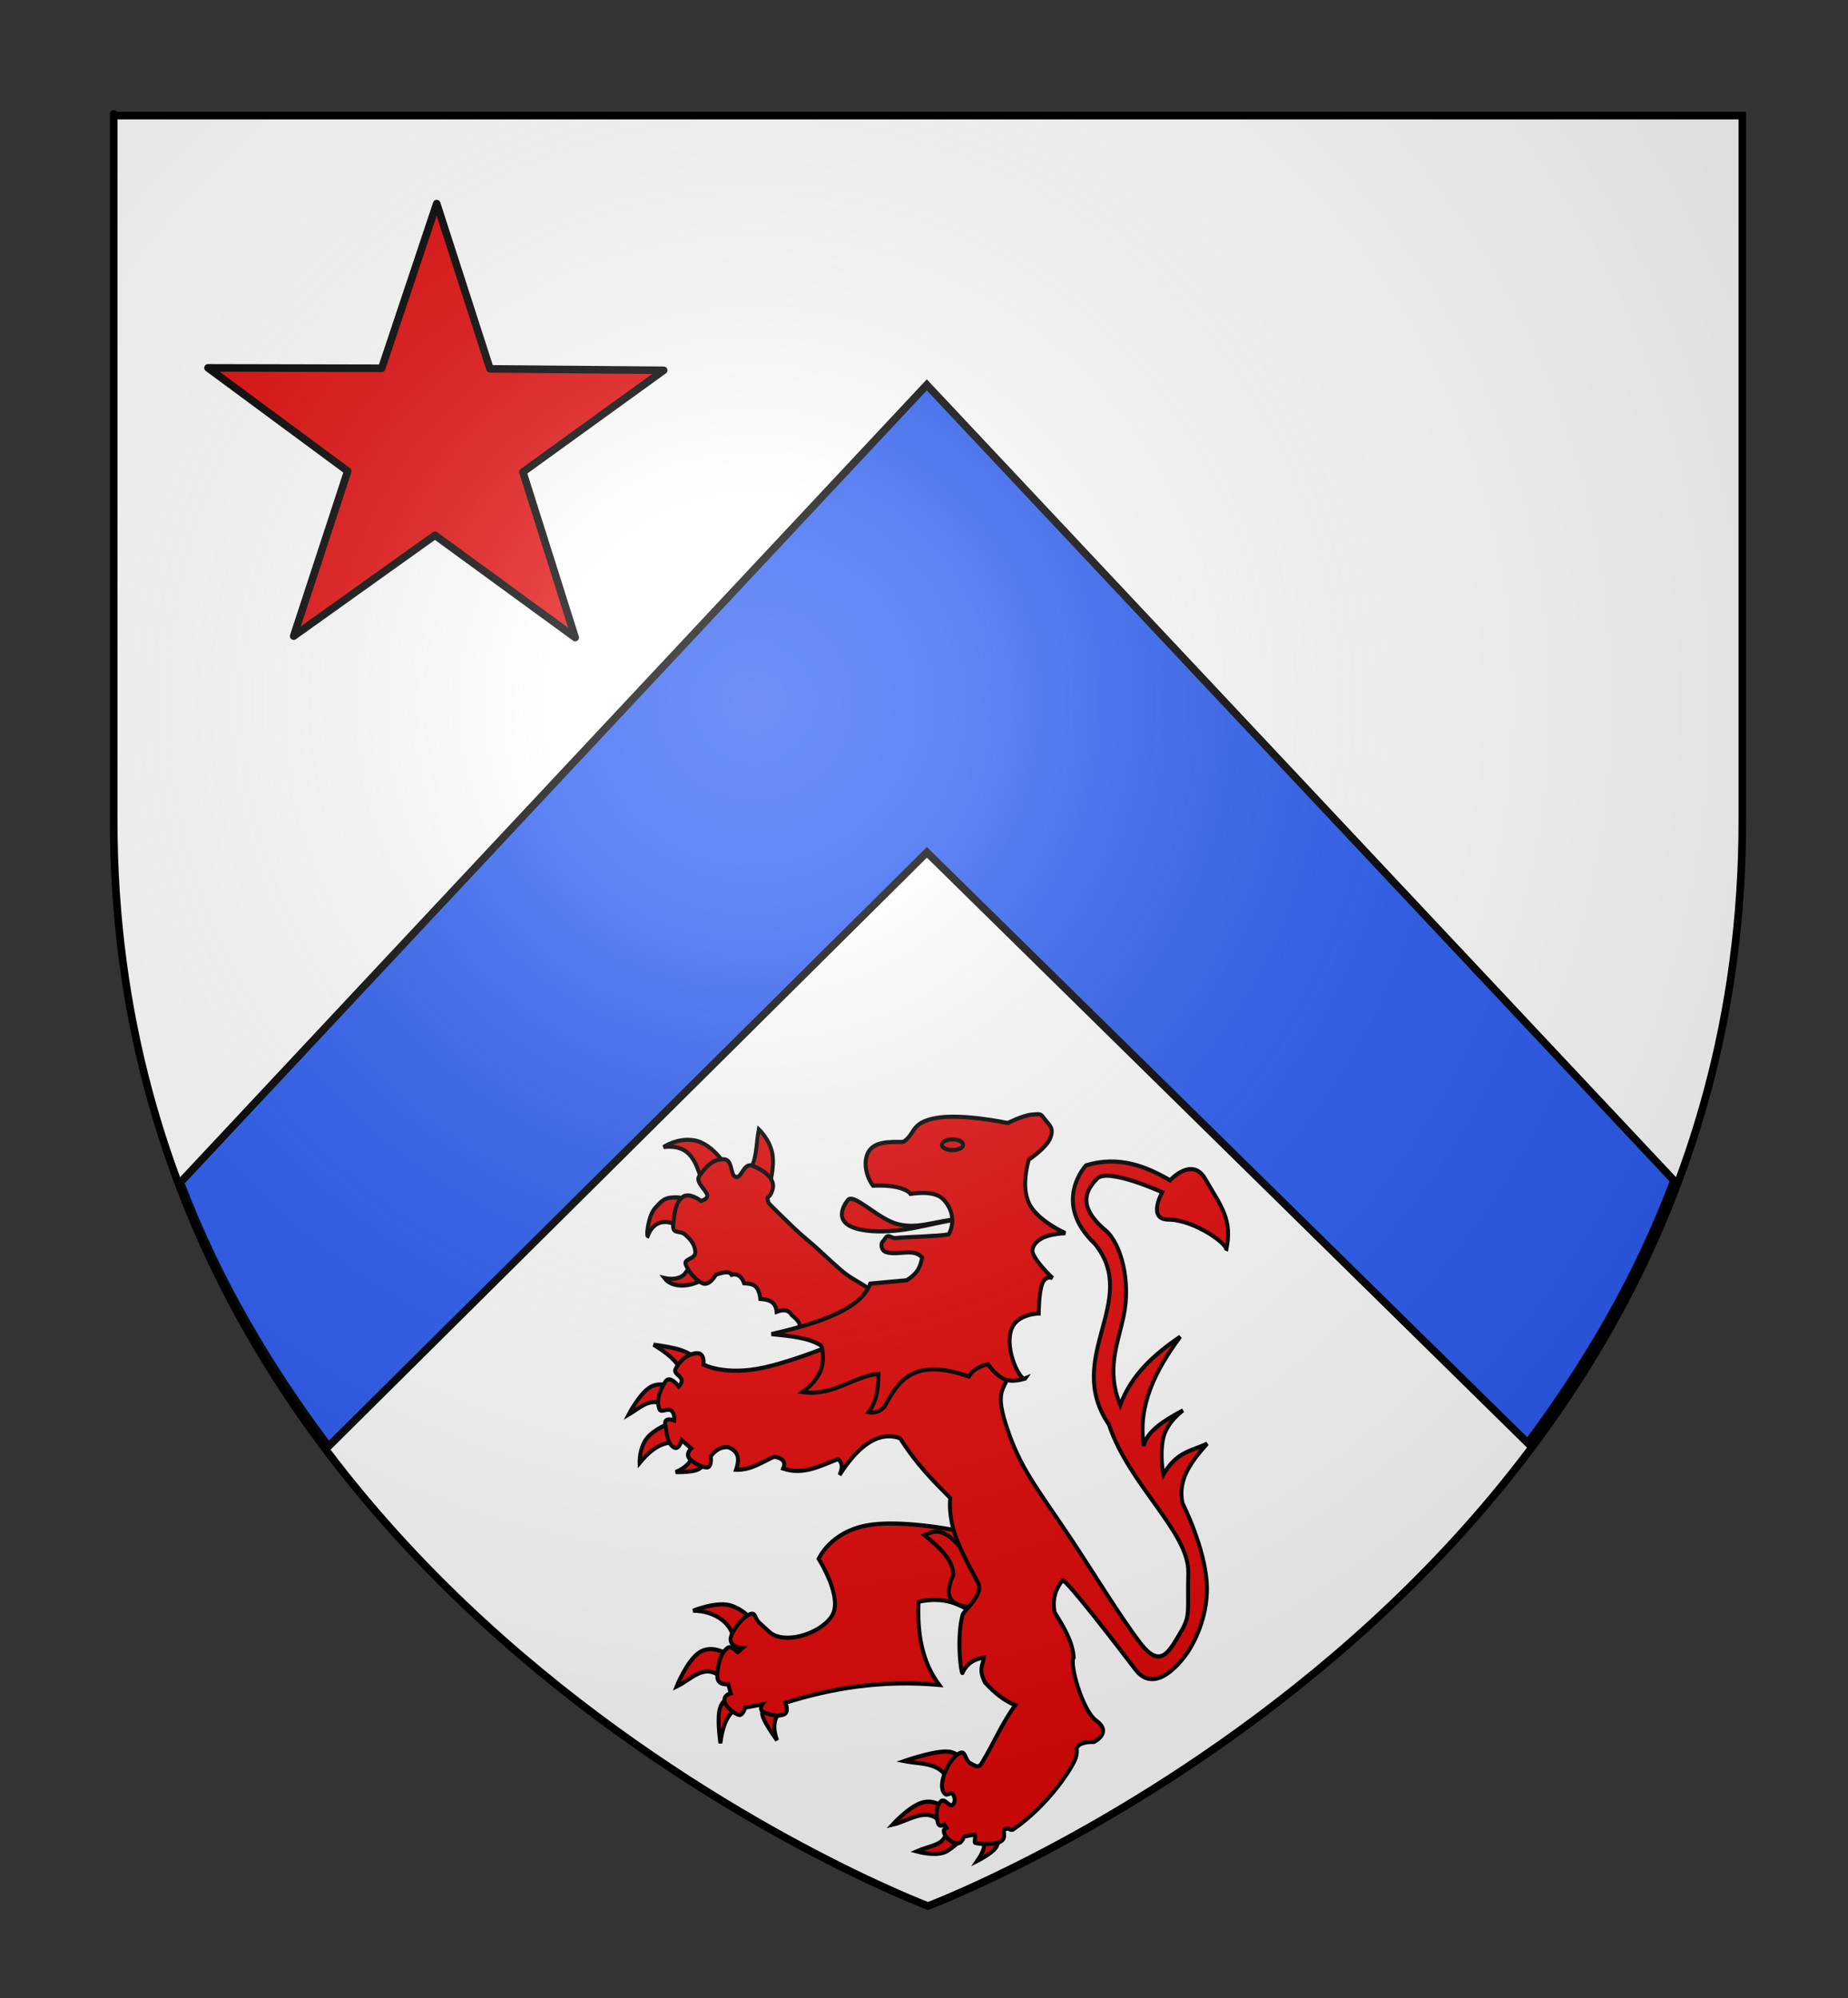 <?xml version="1.0" encoding="utf-8"?>
<!-- Generator: Adobe Illustrator 16.0.3, SVG Export Plug-In . SVG Version: 6.00 Build 0)  -->
<!DOCTYPE svg PUBLIC "-//W3C//DTD SVG 1.0//EN" "http://www.w3.org/TR/2001/REC-SVG-20010904/DTD/svg10.dtd">
<svg version="1.0"
	 id="svg2" inkscape:output_extension="org.inkscape.output.svg.inkscape" inkscape:export-ydpi="144" inkscape:export-xdpi="144" inkscape:export-filename="/Users/olivier/Desktop/Blason Rouge/Blason_Vide_3D.png" sodipodi:docname="Blason_Vide_3D[1].svg" inkscape:version="0.48.1 r9760" sodipodi:version="0.32" xmlns:dc="http://purl.org/dc/elements/1.1/" xmlns:cc="http://creativecommons.org/ns#" xmlns:rdf="http://www.w3.org/1999/02/22-rdf-syntax-ns#" xmlns:svg="http://www.w3.org/2000/svg" xmlns:sodipodi="http://sodipodi.sourceforge.net/DTD/sodipodi-0.dtd" xmlns:inkscape="http://www.inkscape.org/namespaces/inkscape"
	 xmlns="http://www.w3.org/2000/svg" xmlns:xlink="http://www.w3.org/1999/xlink" x="0px" y="0px" width="24.378px"
	 height="26.362px" viewBox="0 0 24.378 26.362" enable-background="new 0 0 24.378 26.362" xml:space="preserve">
<rect x="0" y="0" width="24.378" height="26.362" fill="#333333" stroke="none"/>
<sodipodi:namedview  height="660px" inkscape:window-maximized="0" inkscape:current-layer="layer3" inkscape:window-y="8" inkscape:window-x="523" inkscape:window-height="608" inkscape:pageopacity="1" inkscape:window-width="771" inkscape:pageshadow="2" inkscape:cy="329.66161" inkscape:cx="299.99999" gridtolerance="10.0" guidetolerance="10.0" objecttolerance="10.0" borderopacity="1.0" bordercolor="#666666" showgrid="false" pagecolor="#f2efe7" inkscape:zoom="0.59151514" id="base">
	</sodipodi:namedview>
<desc  id="desc4">Flag of Canton of Valais (Wallis)</desc>
<defs>
	
	
		<inkscape:perspective  inkscape:persp3d-origin="300 : 220 : 1" inkscape:vp_z="600 : 330 : 1" inkscape:vp_y="0 : 1000 : 0" inkscape:vp_x="0 : 330 : 1" sodipodi:type="inkscape:persp3d" id="perspective22">
		</inkscape:perspective>
	
		<inkscape:perspective  inkscape:persp3d-origin="300 : 220 : 1" inkscape:vp_z="600 : 330 : 1" inkscape:vp_y="0 : 1000 : 0" inkscape:vp_x="0 : 330 : 1" sodipodi:type="inkscape:persp3d" id="perspective32">
		</inkscape:perspective>
	
		<inkscape:perspective  inkscape:persp3d-origin="372.04724 : 350.78739 : 1" inkscape:vp_z="744.09448 : 526.18109 : 1" inkscape:vp_y="0 : 1000 : 0" inkscape:vp_x="0 : 526.18109 : 1" sodipodi:type="inkscape:persp3d" id="perspective13892">
		</inkscape:perspective>
	
		<inkscape:perspective  inkscape:persp3d-origin="300 : 220 : 1" inkscape:vp_z="600 : 330 : 1" inkscape:vp_y="0 : 1000 : 0" inkscape:vp_x="0 : 330 : 1" sodipodi:type="inkscape:persp3d" id="perspective97">
		</inkscape:perspective>
	
		<inkscape:perspective  inkscape:persp3d-origin="219 : 160 : 1" inkscape:vp_z="438 : 240 : 1" inkscape:vp_y="0 : 1000 : 0" inkscape:vp_x="0 : 240 : 1" sodipodi:type="inkscape:persp3d" id="perspective153">
		</inkscape:perspective>
	
		<inkscape:perspective  inkscape:persp3d-origin="372.04724 : 350.78739 : 1" inkscape:vp_z="744.09448 : 526.18109 : 1" inkscape:vp_y="0 : 1000 : 0" inkscape:vp_x="0 : 526.18109 : 1" sodipodi:type="inkscape:persp3d" id="perspective9901">
		</inkscape:perspective>
	
		<inkscape:perspective  inkscape:persp3d-origin="372.04724 : 350.78739 : 1" inkscape:vp_z="744.09448 : 526.18109 : 1" inkscape:vp_y="0 : 1000 : 0" inkscape:vp_x="0 : 526.18109 : 1" sodipodi:type="inkscape:persp3d" id="perspective14393">
		</inkscape:perspective>
	
		<inkscape:perspective  inkscape:persp3d-origin="372.04724 : 350.78739 : 1" inkscape:vp_z="744.09448 : 526.18109 : 1" inkscape:vp_y="0 : 1000 : 0" inkscape:vp_x="0 : 526.18109 : 1" sodipodi:type="inkscape:persp3d" id="perspective42068">
		</inkscape:perspective>
	
		<inkscape:perspective  inkscape:persp3d-origin="372.04724 : 350.78739 : 1" inkscape:vp_z="744.09448 : 526.18109 : 1" inkscape:vp_y="0 : 1000 : 0" inkscape:vp_x="0 : 526.18109 : 1" sodipodi:type="inkscape:persp3d" id="perspective41980">
		</inkscape:perspective>
	
		<inkscape:perspective  inkscape:persp3d-origin="372.04724 : 350.78739 : 1" inkscape:vp_z="744.09448 : 526.18109 : 1" inkscape:vp_y="0 : 1000 : 0" inkscape:vp_x="0 : 526.18109 : 1" sodipodi:type="inkscape:persp3d" id="perspective17821">
		</inkscape:perspective>
	
		<inkscape:perspective  inkscape:persp3d-origin="372.04724 : 350.78739 : 1" inkscape:vp_z="744.09448 : 526.18109 : 1" inkscape:vp_y="0 : 1000 : 0" inkscape:vp_x="0 : 526.18109 : 1" sodipodi:type="inkscape:persp3d" id="perspective8417">
		</inkscape:perspective>
	
		<inkscape:perspective  inkscape:persp3d-origin="372.04724 : 350.78739 : 1" inkscape:vp_z="744.09448 : 526.18109 : 1" inkscape:vp_y="0 : 1000 : 0" inkscape:vp_x="0 : 526.18109 : 1" sodipodi:type="inkscape:persp3d" id="perspective8367">
		</inkscape:perspective>
	
		<inkscape:perspective  inkscape:persp3d-origin="372.04724 : 350.78739 : 1" inkscape:vp_z="744.09448 : 526.18109 : 1" inkscape:vp_y="0 : 1000 : 0" inkscape:vp_x="0 : 526.18109 : 1" sodipodi:type="inkscape:persp3d" id="perspective7204">
		</inkscape:perspective>
	
		<inkscape:perspective  inkscape:persp3d-origin="372.04724 : 350.78739 : 1" inkscape:vp_z="744.09448 : 526.18109 : 1" inkscape:vp_y="0 : 1000 : 0" inkscape:vp_x="0 : 526.18109 : 1" sodipodi:type="inkscape:persp3d" id="perspective33480">
		</inkscape:perspective>
	
		<inkscape:perspective  inkscape:persp3d-origin="372.04724 : 350.78739 : 1" inkscape:vp_z="744.09448 : 526.18109 : 1" inkscape:vp_y="0 : 1000 : 0" inkscape:vp_x="0 : 526.18109 : 1" sodipodi:type="inkscape:persp3d" id="perspective10262">
		</inkscape:perspective>
	
		<inkscape:perspective  inkscape:persp3d-origin="372.04724 : 350.78739 : 1" inkscape:vp_z="744.09448 : 526.18109 : 1" inkscape:vp_y="0 : 1000 : 0" inkscape:vp_x="0 : 526.18109 : 1" sodipodi:type="inkscape:persp3d" id="perspective33797">
		</inkscape:perspective>
	
		<inkscape:perspective  inkscape:persp3d-origin="372.04724 : 350.78739 : 1" inkscape:vp_z="744.09448 : 526.18109 : 1" inkscape:vp_y="0 : 1000 : 0" inkscape:vp_x="0 : 526.18109 : 1" sodipodi:type="inkscape:persp3d" id="perspective33471">
		</inkscape:perspective>
	
		<inkscape:perspective  inkscape:persp3d-origin="372.04724 : 350.78739 : 1" inkscape:vp_z="744.09448 : 526.18109 : 1" inkscape:vp_y="0 : 1000 : 0" inkscape:vp_x="0 : 526.18109 : 1" sodipodi:type="inkscape:persp3d" id="perspective33461">
		</inkscape:perspective>
	
		<inkscape:perspective  inkscape:persp3d-origin="372.04724 : 350.78739 : 1" inkscape:vp_z="744.09448 : 526.18109 : 1" inkscape:vp_y="0 : 1000 : 0" inkscape:vp_x="0 : 526.18109 : 1" sodipodi:type="inkscape:persp3d" id="perspective10275">
		</inkscape:perspective>
	
		<inkscape:perspective  inkscape:persp3d-origin="372.04724 : 350.78739 : 1" inkscape:vp_z="744.09448 : 526.18109 : 1" inkscape:vp_y="0 : 1000 : 0" inkscape:vp_x="0 : 526.18109 : 1" sodipodi:type="inkscape:persp3d" id="perspective10157">
		</inkscape:perspective>
	
		<inkscape:perspective  inkscape:persp3d-origin="372.04724 : 350.78739 : 1" inkscape:vp_z="744.09448 : 526.18109 : 1" inkscape:vp_y="0 : 1000 : 0" inkscape:vp_x="0 : 526.18109 : 1" sodipodi:type="inkscape:persp3d" id="perspective5217">
		</inkscape:perspective>
	
		<inkscape:perspective  inkscape:persp3d-origin="372.04724 : 350.78739 : 1" inkscape:vp_z="744.09448 : 526.18109 : 1" inkscape:vp_y="0 : 1000 : 0" inkscape:vp_x="0 : 526.18109 : 1" sodipodi:type="inkscape:persp3d" id="perspective11874">
		</inkscape:perspective>
	
		<inkscape:perspective  inkscape:persp3d-origin="372.04724 : 350.78739 : 1" inkscape:vp_z="744.09448 : 526.18109 : 1" inkscape:vp_y="0 : 1000 : 0" inkscape:vp_x="0 : 526.18109 : 1" sodipodi:type="inkscape:persp3d" id="perspective8299">
		</inkscape:perspective>
	
		<inkscape:perspective  inkscape:persp3d-origin="372.04724 : 350.78739 : 1" inkscape:vp_z="744.09448 : 526.18109 : 1" inkscape:vp_y="0 : 1000 : 0" inkscape:vp_x="0 : 526.18109 : 1" sodipodi:type="inkscape:persp3d" id="perspective12112">
		</inkscape:perspective>
	
		<inkscape:perspective  inkscape:persp3d-origin="372.04724 : 350.78739 : 1" inkscape:vp_z="744.09448 : 526.18109 : 1" inkscape:vp_y="0 : 1000 : 0" inkscape:vp_x="0 : 526.18109 : 1" sodipodi:type="inkscape:persp3d" id="perspective9256">
		</inkscape:perspective>
	
		<inkscape:perspective  inkscape:persp3d-origin="372.04724 : 350.78739 : 1" inkscape:vp_z="744.09448 : 526.18109 : 1" inkscape:vp_y="0 : 1000 : 0" inkscape:vp_x="0 : 526.18109 : 1" sodipodi:type="inkscape:persp3d" id="perspective7683">
		</inkscape:perspective>
	
		<inkscape:perspective  inkscape:persp3d-origin="372.04724 : 350.78739 : 1" inkscape:vp_z="744.09448 : 526.18109 : 1" inkscape:vp_y="0 : 1000 : 0" inkscape:vp_x="0 : 526.18109 : 1" sodipodi:type="inkscape:persp3d" id="perspective6173">
		</inkscape:perspective>
	
		<inkscape:perspective  inkscape:persp3d-origin="372.04724 : 350.78739 : 1" inkscape:vp_z="744.09448 : 526.18109 : 1" inkscape:vp_y="0 : 1000 : 0" inkscape:vp_x="0 : 526.18109 : 1" sodipodi:type="inkscape:persp3d" id="perspective6678">
		</inkscape:perspective>
	
		<inkscape:perspective  inkscape:persp3d-origin="372.04724 : 350.78739 : 1" inkscape:vp_z="744.09448 : 526.18109 : 1" inkscape:vp_y="6.123234e-14 : 1000 : 0" inkscape:vp_x="0 : 526.18109 : 1" sodipodi:type="inkscape:persp3d" id="perspective7908">
		</inkscape:perspective>
	
		<inkscape:perspective  inkscape:persp3d-origin="300 : 220 : 1" inkscape:vp_z="600 : 330 : 1" inkscape:vp_y="0 : 1000 : 0" inkscape:vp_x="0 : 330 : 1" sodipodi:type="inkscape:persp3d" id="perspective62">
		</inkscape:perspective>
	
		<inkscape:perspective  inkscape:persp3d-origin="372.04724 : 350.78739 : 1" inkscape:vp_z="744.09448 : 526.18109 : 1" inkscape:vp_y="0 : 1000 : 0" inkscape:vp_x="0 : 526.18109 : 1" sodipodi:type="inkscape:persp3d" id="perspective10">
		</inkscape:perspective>
	
		<inkscape:perspective  inkscape:persp3d-origin="300 : 220 : 1" inkscape:vp_z="600 : 330 : 1" inkscape:vp_y="0 : 1000 : 0" inkscape:vp_x="0 : 330 : 1" sodipodi:type="inkscape:persp3d" id="perspective59">
		</inkscape:perspective>
	
		<inkscape:perspective  inkscape:persp3d-origin="372.04724 : 350.78739 : 1" inkscape:vp_z="744.09448 : 526.18109 : 1" inkscape:vp_y="0 : 1000 : 0" inkscape:vp_x="0 : 526.18109 : 1" sodipodi:type="inkscape:persp3d" id="perspective11146">
		</inkscape:perspective>
	
		<inkscape:perspective  inkscape:persp3d-origin="300 : 220 : 1" inkscape:vp_z="600 : 330 : 1" inkscape:vp_y="0 : 1000 : 0" inkscape:vp_x="0 : 330 : 1" sodipodi:type="inkscape:persp3d" id="perspective62-6">
		</inkscape:perspective>
	
		<inkscape:perspective  inkscape:persp3d-origin="300 : 220 : 1" inkscape:vp_z="600 : 330 : 1" inkscape:vp_y="0 : 1000 : 0" inkscape:vp_x="0 : 330 : 1" sodipodi:type="inkscape:persp3d" id="perspective8673">
		</inkscape:perspective>
	
		<inkscape:perspective  inkscape:persp3d-origin="300 : 220 : 1" inkscape:vp_z="600 : 330 : 1" inkscape:vp_y="0 : 1000 : 0" inkscape:vp_x="0 : 330 : 1" sodipodi:type="inkscape:persp3d" id="perspective8381">
		</inkscape:perspective>
	
		<inkscape:perspective  inkscape:persp3d-origin="300 : 220 : 1" inkscape:vp_z="600 : 330 : 1" inkscape:vp_y="0 : 1000 : 0" inkscape:vp_x="0 : 330 : 1" sodipodi:type="inkscape:persp3d" id="perspective8381-9">
		</inkscape:perspective>
	
		<inkscape:perspective  inkscape:persp3d-origin="300 : 220 : 1" inkscape:vp_z="600 : 330 : 1" inkscape:vp_y="0 : 1000 : 0" inkscape:vp_x="0 : 330 : 1" sodipodi:type="inkscape:persp3d" id="perspective8673-4">
		</inkscape:perspective>
	
		<inkscape:perspective  inkscape:persp3d-origin="300 : 220 : 1" inkscape:vp_z="600 : 330 : 1" inkscape:vp_y="0 : 1000 : 0" inkscape:vp_x="0 : 330 : 1" sodipodi:type="inkscape:persp3d" id="perspective62-0">
		</inkscape:perspective>
	
		<inkscape:perspective  inkscape:persp3d-origin="372.04724 : 350.78739 : 1" inkscape:vp_z="744.09448 : 526.18109 : 1" inkscape:vp_y="0 : 1000 : 0" inkscape:vp_x="0 : 526.18109 : 1" sodipodi:type="inkscape:persp3d" id="perspective11146-0">
		</inkscape:perspective>
	
		<inkscape:perspective  inkscape:persp3d-origin="300 : 220 : 1" inkscape:vp_z="600 : 330 : 1" inkscape:vp_y="0 : 1000 : 0" inkscape:vp_x="0 : 330 : 1" sodipodi:type="inkscape:persp3d" id="perspective29">
		</inkscape:perspective>
	
		<inkscape:perspective  inkscape:persp3d-origin="220 : 168.33333 : 1" inkscape:vp_z="440 : 252.5 : 1" inkscape:vp_y="0 : 1000 : 0" inkscape:vp_x="0 : 252.5 : 1" sodipodi:type="inkscape:persp3d" id="perspective56">
		</inkscape:perspective>
</defs>
<g id="layer3" inkscape:groupmode="layer" inkscape:label="Fond Ã©cu">
	<path id="path2855" sodipodi:nodetypes="cccccc" fill="#FFFFFF" d="M12.227,25.11c0,0,10.728-4.036,10.728-14.294
		c0-10.258,0-9.292,0-9.292H1.5v9.292C1.5,21.074,12.227,25.11,12.227,25.11z"/>
	<g id="g27965" transform="translate(34.257,-61.55)">
		<g id="layer3-4" inkscape:label="Fond Ã©cu">
		</g>
		<g id="layer4-9" inkscape:label="Meubles">
			<g id="layer1-8" transform="translate(-382.585,70.071)" inkscape:label="Calque 1">
				<g id="g11294" transform="translate(-124.568,32.15)">
					<g id="layer3-0" inkscape:label="Fond Ã©cu">
					</g>
					<g id="layer4-27" inkscape:label="Meubles">
						<g id="g23917-5" transform="matrix(1.13,0,0,1.13,-74.616,-90.657)">
							<g id="g3240-1">
							</g>
						</g>
					</g>
					<g id="layer2-3" inkscape:label="Reflet final">
					</g>
					<g id="g11332" inkscape:label="Contour final">
					</g>
				</g>
			</g>
		</g>
		<g id="layer2-6" inkscape:label="Reflet final">
		</g>
		<g id="layer1-9" inkscape:label="Contour final">
		</g>
	</g>
	
		<path id="path10706" sodipodi:nodetypes="ccccccc" inkscape:connector-curvature="0" fill="#2B5DF2" stroke="#000000" stroke-width="0.1" d="
		M2.38,15.598c0.493,1.308,1.189,2.465,1.954,3.482l7.893-7.836l7.926,7.792c0.755-1.013,1.442-2.165,1.929-3.463L12.226,5.077
		L2.38,15.598z"/>
	<g id="g3046" transform="matrix(0.518,0,0,0.549,187.173,356.6)">
		<path id="path1994" inkscape:connector-curvature="0" fill="#E20909" stroke="#000000" stroke-width="0.1" d="M-343.308-618.884
			c-0.359,0.272-0.897,0.319-1.11,0.051c0,0,0.362,0.084,0.525-0.111c0.222-0.265,0.23-0.391,0.263-0.333L-343.308-618.884z"/>
		<path id="path1996" inkscape:connector-curvature="0" fill="#E20909" stroke="#000000" stroke-width="0.1" d="M-343.994-620.024
			c-0.315-0.246-0.695-0.219-0.849,0.181c-0.041-0.015,0.017-0.501,0.192-0.677c0.179-0.181,0.226-0.245,0.494-0.253
			c0.268-0.007,0.606,0.152,0.606,0.152L-343.994-620.024z"/>
		<path id="path1998" inkscape:connector-curvature="0" fill="#E20909" stroke="#000000" stroke-width="0.1" d="M-343.449-621.135
			c-0.165-0.452-0.279-0.924-0.99-0.848c0,0,0.354-0.224,0.768-0.162c0.511,0.077,0.886,0.697,0.859,0.707L-343.449-621.135z"/>
		<path id="path2000" inkscape:connector-curvature="0" fill="#E20909" stroke="#000000" stroke-width="0.1" d="M-342.277-621.408
			c0.215-0.205,0.192-0.649,0.263-1c0,0,0.275,0.24,0.343,0.575c0.068,0.336-0.072,0.768-0.072,0.768L-342.277-621.408z"/>
		<path id="path2002" inkscape:connector-curvature="0" fill="#E20909" stroke="#000000" stroke-width="0.1" d="M-340.672-617.418
			l-0.353-0.174c0.128-0.136-0.019-0.246-0.153-0.356c-0.079-0.132-0.223-0.133-0.382-0.075c-0.024-0.251-0.206-0.297-0.415-0.309
			c-0.046-0.381-0.237-0.36-0.414-0.378c-0.071-0.196-0.2-0.232-0.318-0.203c-0.04-0.07-0.145-0.09-0.4,0
			c0,0-0.161,0.279-0.343,0.203c-0.181-0.076-0.358-0.293-0.424-0.445c-0.066-0.151,0.248-0.121,0.243-0.303
			c-0.006-0.181-0.126-0.312-0.263-0.424c-0.137-0.11-0.333,0.011-0.298-0.252c0.035-0.261,0.052-0.502,0.227-0.64
			c0.176-0.139,0.476,0.085,0.476,0.085s0.195-0.036,0.159-0.15c-0.037-0.115-0.304-0.309-0.201-0.446
			c0.207-0.272,0.364-0.401,0.616-0.404c0.253-0.003,0.159,0.391,0.319,0.424c0.158,0.033,0.188-0.361,0.439-0.262
			c0.251,0.098,0.579,0.295,0.494,0.566c-0.071,0.229-0.155,0.149-0.127,0.231c0.039,0.115-0.068,0.013,0.34,0.39
			c0.174,0.16,0.413,0.387,0.687,0.602c0.275,0.215,0.589,0.51,0.86,0.727c0.271,0.217,0.528,0.305,0.707,0.45
			c0.179,0.145,0.291,0.236,0.291,0.236L-340.672-617.418z"/>
		<path id="path2004" inkscape:connector-curvature="0" fill="#E20909" stroke="#000000" stroke-width="0.1" d="M-342.65-610.005
			c0.039-0.533-0.506-0.839-1.036-0.836c0,0,0.633-0.244,0.994-0.114c0.36,0.13,0.492,0.335,0.492,0.335L-342.65-610.005z"/>
		<path id="path2006" inkscape:connector-curvature="0" fill="#E20909" stroke="#000000" stroke-width="0.1" d="M-342.922-609.206
			c-0.47-0.411-0.78,0.004-1.185,0.186c0,0,0.264-0.627,0.585-0.822c0.321-0.194,0.699,0.043,0.699,0.043L-342.922-609.206z"/>
		<path id="path2008" inkscape:connector-curvature="0" fill="#E20909" stroke="#000000" stroke-width="0.1" d="M-342.564-608.484
			c-0.19,0.088-0.353,0.285-0.428,0.828c0,0-0.079-0.503-0.029-0.771c0.05-0.268,0.229-0.3,0.229-0.3L-342.564-608.484
			L-342.564-608.484z"/>
		<path id="path2010" inkscape:connector-curvature="0" fill="#E20909" stroke="#000000" stroke-width="0.1" d="M-341.479-608.399
			c-0.161,0.165-0.176,0.392-0.071,0.672c0,0-0.287-0.368-0.358-0.558c-0.071-0.189,0.072-0.199,0.072-0.199L-341.479-608.399z"/>
		<path id="path2012" inkscape:connector-curvature="0" fill="#E20909" stroke="#000000" stroke-width="0.1" d="M-338.647-612.936
			c-0.209,0-0.412,0.012-0.591,0.042c-0.955,0.156-1.252,0.808-1.252,0.808s0.651,0.954,0.323,1.393
			c-0.328,0.439-1.228,0.665-1.576,0.364l-0.262-0.227c-0.128-0.111-0.075-0.283-0.277-0.181c-0.203,0.101-0.39,0.386-0.43,0.489
			c-0.114,0.289,0.283,0.304,0.283,0.304l-0.121,0.1c-0.011,0.026-0.139-0.184-0.262-0.1c-0.195,0.132-0.263,0.474-0.258,0.691
			c0.005,0.217,0.278,0.177,0.278,0.177l0.062,0.221c0,0-0.178,0.036-0.159,0.182c0.021,0.146,0.249,0.297,0.359,0.333
			s0.167-0.171,0.167-0.171l0.439-0.081c0,0-0.111,0.14,0.066,0.201c0.176,0.061,0.313,0.097,0.474,0.046
			c0.16-0.051,0.046-0.284,0.046-0.284c1.168-0.344,2.429-0.553,3.918-0.429c-0.447-0.567-0.561-1.257-0.525-1.999
			c0.583-0.114,0.923,0.017,1.232,0.178c0.149-0.165,0.384-0.429,0.289-0.612c-0.185-0.354-0.479-0.794-0.629-1.292
			C-337.444-612.848-338.074-612.936-338.647-612.936z"/>
		<path id="path2014" inkscape:connector-curvature="0" fill="#E20909" stroke="#000000" stroke-width="0.1" d="M-344-616.604
			c-0.087-0.231-0.358-0.435-0.693-0.628c0,0,0.463,0.05,0.735,0.142c0.273,0.093,0.358,0.229,0.358,0.229L-344-616.604z"/>
		<path id="path2016" inkscape:connector-curvature="0" fill="#E20909" stroke="#000000" stroke-width="0.1" d="M-344.386-615.754
			c-0.368-0.255-0.645,0.037-0.943,0.2c0,0,0.258-0.473,0.522-0.641c0.264-0.168,0.536-0.03,0.536-0.03L-344.386-615.754z"/>
		<path id="path2018" inkscape:connector-curvature="0" fill="#E20909" stroke="#000000" stroke-width="0.1" d="M-344.135-614.89
			c-0.26,0.003-0.536,0.066-0.915,0.5c0,0-0.013-0.348,0.178-0.585s0.585-0.365,0.585-0.365L-344.135-614.89L-344.135-614.89z"/>
		<path id="path2020" inkscape:connector-curvature="0" fill="#E20909" stroke="#000000" stroke-width="0.1" d="M-343.722-614.547
			c-0.02,0.141-0.176,0.286-0.409,0.374c0,0,0.413,0.015,0.581-0.067c0.168-0.083,0.129-0.214,0.129-0.214L-343.722-614.547
			L-343.722-614.547z"/>
		<path id="path2022" inkscape:connector-curvature="0" fill="#E20909" stroke="#000000" stroke-width="0.1" d="M-336.38-605.385
			c0.126,0.081,0.179,0.212-0.072,0.557c0,0,0.354-0.167,0.471-0.314s0-0.271,0-0.271L-336.38-605.385z"/>
		<path id="path2024" inkscape:connector-curvature="0" fill="#E20909" stroke="#000000" stroke-width="0.1" d="M-337.238-605.571
			c-0.015,0.37-0.365,0.352-0.756,0.514c0,0,0.532,0.142,0.786-0.014c0.253-0.157,0.371-0.301,0.371-0.301L-337.238-605.571z"/>
		<path id="path2026" inkscape:connector-curvature="0" fill="#E20909" stroke="#000000" stroke-width="0.1" d="M-337.381-605.756
			c-0.35-0.395-0.809-0.031-1.228,0.057c0,0,0.411-0.429,0.743-0.528c0.332-0.1,0.585,0.128,0.585,0.128L-337.381-605.756z"/>
		<path id="path2028" inkscape:connector-curvature="0" fill="#E20909" stroke="#000000" stroke-width="0.1" d="M-337.139-606.6
			c-0.141-0.624-0.707-0.54-1.171-0.628c0,0,0.687-0.225,1.043-0.229c0.357-0.004,0.386,0.214,0.386,0.214L-337.139-606.6z"/>
		
			<path id="path2030" sodipodi:nodetypes="csccccscccscscccscssscssccssccssssssssccccsscccccccccssccsscssscssscsccssssssccccscscss" inkscape:connector-curvature="0" fill="#E20909" stroke="#000000" stroke-width="0.1" d="
			M-333.185-619.981c0.398,0.318,0.65,1.226,0.462,2.06c-0.158,0.703-0.449,1.291-0.087,2.138c0.284-0.728,0.866-1.216,1.528-1.642
			c-0.635,0.814-1.088,1.662-0.927,2.627c0.058-0.331,0.488-0.6,0.999-0.857c0,0-0.436,0.286-0.515,0.714
			c-0.078,0.429,0.015,0.828,0.015,0.828c0.342-0.562,0.735-0.566,1.114-0.743c-0.396,0.423-0.757,0.855-0.629,1.428
			c0,0,0.585,1.085,0.622,1.978c0.036,0.893-0.479,1.592-0.479,1.592s-0.772,1.135-1.342,0.429
			c-0.449-0.555-1.765-2.176-1.857-2.142c-0.159,0.195-0.266,0.424-0.2,0.77c0.232,0.35,0.459,0.699,0.486,1.086
			c-0.116,0.142,0.223,1.276,0.571,1.514c0.432,0.294-0.058,0.514-0.058,0.514s-0.264-0.014-0.378,0.078
			c-0.115,0.094-0.015,0.076-0.079,0.293c-0.063,0.214-0.688,1.142-1.595,1.729c-0.051,0.032-0.113-0.013-0.113-0.013
			c-0.244-0.028-0.028,0.158-0.176,0.284c-0.107,0.093-0.509,0.098-0.68,0.054c-0.038-0.01,0.033-0.212-0.026-0.2l-0.25,0.048
			c-0.002-0.001-0.017,0.037-0.064,0.103c-0.124,0.171-0.42-0.06-0.453-0.196c-0.023-0.09,0.011-0.075,0.064-0.109l-0.057-0.088
			c0,0-0.134,0.091-0.169-0.055c-0.036-0.147-0.052-0.356,0.062-0.484c0.114-0.129,0.234,0.136,0.315,0.07
			c0.079-0.066,0.066-0.18,0.006-0.262c-0.061-0.083-0.152,0.111-0.247-0.069c-0.127-0.243,0.212-0.888,0.469-0.926
			c0.105-0.016,0.1,0.193,0.228,0.257c0.128,0.064,0.208,0.122,0.286,0c0.301-0.465,0.521-0.971,0.857-1.399
			c-0.287-0.107-0.537-0.303-0.771-0.543c-0.175-0.324-0.051-0.423-0.028-0.6c-0.229,0.031-0.426,0.125-0.548,0.371
			c-0.039,0.013-0.151-0.854,0.005-1.399c0.022-0.081,0.533-0.496,0.4-0.75c-0.274-0.527-0.794-1.244-0.715-2.056
			c-0.464-0.441-0.869-0.827-1.277-1.436c-0.514-0.172-1.028,0.124-1.543,0.885c0.094-0.192,0.06-0.307-0.035-0.385
			c-0.448,0.159-0.879,0.395-1.4,0.229c0.07-0.15,0.007-0.25-0.228-0.286c-0.311,0.13-0.59,0.324-0.971,0.314
			c0.077-0.224,0.098-0.431-0.2-0.543c-0.19-0.013-0.329,0.077-0.443,0.215c0,0,0.036,0.271-0.1,0.271s-0.293-0.085-0.429-0.199
			c-0.135-0.115,0.029-0.257,0.029-0.257l-0.243-0.2c0,0-0.072,0.285-0.229,0.156c-0.157-0.128-0.143-0.332-0.187-0.528
			c-0.042-0.196,0.229-0.1,0.229-0.1s0.016-0.193-0.091-0.245c-0.108-0.052-0.254,0.08-0.294-0.041
			c-0.08-0.243,0.043-0.464,0.156-0.643c0.115-0.178,0.343,0.115,0.343,0.115s0.105-0.095,0.066-0.183
			c-0.042-0.088-0.198-0.141-0.151-0.231c0.092-0.179,0.264-0.35,0.513-0.385c0.251-0.035,0.201,0.271,0.201,0.271
			s0.549,0.278,1.542,0.071s2.485-0.828,2.485-0.828l3.627-0.172c0,0,0.114,0.357,0.129,0.957c0.013,0.6-0.427,0.419-0.072,1.442
			c0.354,1.024,0.75,1.449,1.65,2.722c0.554,0.784,1.242,1.856,1.763,2.499c0.521,0.642,0.737,0.196,1.014-0.237
			c0.277-0.431,0.183-0.491,0.208-1.456c0.024-0.966-1.506-2.102-2.021-3.557c-1.169-1.619,0.814-2.97-0.356-4.341
			c-1.114-0.997-0.229-1.885-0.229-1.885c0.851-0.249,1.556,0.037,2.143,0.357c0,0,0.561-0.585,0.899-0.028
			c0.392,0.646,0.706,0.973,0.528,1.714c0.092-0.123-0.791-0.737-1.471-0.743c-0.546-0.004-0.156-0.657-0.156-0.657
			s-1.386-0.593-1.657-0.328S-333.926-620.573-333.185-619.981z"/>
		<path id="path2032" inkscape:connector-curvature="0" fill="#E20909" stroke="#000000" stroke-width="0.1" d="M-336.956-620.246
			c-0.716,0.102-1.401,0.337-2.182,0.283c-1.058-0.075-0.75-0.581-0.605-0.747c0.138-0.159,0.681,0.372,1.151,0.544
			C-338.045-619.965-337.5-620.219-336.956-620.246z"/>
		<path id="path2034" inkscape:connector-curvature="0" fill="#E20909" stroke="#000000" stroke-width="0.1" d="M-337.299-620.71
			c-0.171-0.183-0.51-0.193-0.853-0.147c-0.058-0.079-0.309-0.225-0.955-0.197c-0.232-0.295-0.271-0.761,0.011-0.939
			c0.257-0.164,0.726-0.088,0.777-0.122c0.302-0.195,0.167-0.455,0.828-0.566c0.662-0.111,1.818,0.122,1.818,0.122
			s0.378-0.182,0.616-0.203c0.238-0.02,0.218-0.02,0.334,0.122c0.116,0.142,0.234,0.205,0.131,0.444
			c-0.103,0.24-0.545,0.516-0.545,0.516s-0.208,0.613,0,1.04c0.207,0.426,0.929,0.727,0.929,0.727
			c-0.326,0.018-0.579,0.077-0.717,0.203c-0.077,0.061-0.145,0.177-0.111,0.272c0.079,0.225,0.505,0.606,0.505,0.606
			s-0.175-0.081-0.263,0.132c-0.089,0.212-0.091,0.717-0.091,0.717s-0.56,0.007-0.696,0.383c-0.189,0.522,0.268,1.308,0.363,1.172
			c0,0-0.298,0.113-0.525,0.03c-0.228-0.083-0.434-0.364-0.434-0.364c-0.219,0.04-0.402,0.146-0.486,0.293
			c-1.428-0.47-1.801,0.116-2.15,0.728c-0.109,0.109-0.242,0.156-0.404,0.131c0.216-0.273,0.249-0.592,0.252-0.919
			c-0.6,0.038-1.156,0.544-1.938,0.434c0.406-0.273,0.618-0.623,0.485-1.111c-0.333-0.204-0.81-0.234-1.273-0.282
			c1.418-0.302,2.305-0.662,2.515-1.212l0.929-0.081c0.334-0.2,0.344-0.371,0.394-0.545c-0.227-0.241-0.601-0.04-0.919-0.132
			c-0.134-0.038-0.144-0.212-0.08-0.259c0.032-0.024,0.067-0.11,0.122-0.122s0.129,0.052,0.199,0.044
			c0.26-0.026,1.088-0.042,1.354-0.088C-337.014-620.181-337.083-620.482-337.299-620.71z"/>
		<path id="path2036" inkscape:connector-curvature="0" fill="#E20909" stroke="#000000" stroke-width="0.1" d="M-336.81-622.037
			c0.001,0.071-0.122,0.128-0.271,0.128c-0.151,0-0.271-0.057-0.271-0.128c0-0.071,0.121-0.129,0.271-0.129
			C-336.931-622.166-336.809-622.109-336.81-622.037z"/>
		<path id="path3914" inkscape:connector-curvature="0" fill="#E20909" stroke="#000000" stroke-width="0.1" d="M-337.487-612.743
			c-0.119-0.003-0.206,0.053-0.306,0.086c0.364,0.288,0.727,0.577,0.733,0.957c-0.285,0.594,0.006,0.72,0.391,0.771
			c0.147-0.165,0.332-0.396,0.245-0.562c-0.132-0.254-0.322-0.554-0.473-0.888c-0.065-0.068-0.139-0.139-0.226-0.217
			C-337.28-612.705-337.393-612.742-337.487-612.743z"/>
	</g>
	
		<path id="path16702" inkscape:transform-center-y="-8.2632776" inkscape:transform-center-x="-0.13963965" inkscape:randomized="0" inkscape:rounded="0" inkscape:flatsided="false" sodipodi:arg2="1.5363853" sodipodi:arg1="0.90806682" sodipodi:r2="33.818958" sodipodi:r1="87.926094" sodipodi:cy="122.39753" sodipodi:cx="-145.38934" sodipodi:sides="5" sodipodi:type="star" fill="#E20909" stroke="#000000" stroke-width="0.1" stroke-linejoin="round" d="
		M7.588,8.411l-1.85-1.35L3.874,8.392l0.713-2.177L2.744,4.853l2.291,0.005l0.726-2.172l0.703,2.18l2.291,0.019L6.898,6.227
		L7.588,8.411z"/>
	
		<g id="use16704" transform="translate(359,0)" inkscape:transform-center-y="-8.2632776" inkscape:transform-center-x="-0.13963965">
		
			<path id="path16702_1_" inkscape:transform-center-y="-8.2632776" inkscape:transform-center-x="-0.13963965" inkscape:randomized="0" inkscape:rounded="0" inkscape:flatsided="false" sodipodi:arg2="1.5363853" sodipodi:arg1="0.90806682" sodipodi:r2="33.818958" sodipodi:r1="87.926094" sodipodi:cy="122.39753" sodipodi:cx="-145.38934" sodipodi:sides="5" sodipodi:type="star" fill="#E20909" stroke="#000000" stroke-width="0.1" stroke-linejoin="round" d="
			M20.489,8.411l-1.85-1.35l-1.864,1.331l0.712-2.177l-1.842-1.362l2.291,0.005l0.725-2.172l0.703,2.18l2.291,0.019l-1.856,1.343
			L20.489,8.411z"/>
	</g>
</g>
<g id="layer4" inkscape:groupmode="layer" inkscape:label="Meubles">
</g>
<g id="layer2" sodipodi:insensitive="true" inkscape:groupmode="layer" inkscape:label="Reflet final">
	
		<radialGradient id="path2875_1_" cx="-2454.644" cy="1137.231" r="10.781" gradientTransform="matrix(1.353 0 0 -1.349 3331.094 1543.379)" gradientUnits="userSpaceOnUse">
		<stop  offset="0" style="stop-color:#FFFFFF;stop-opacity:0.314"/>
		<stop  offset="0.19" style="stop-color:#FFFFFF;stop-opacity:0.251"/>
		<stop  offset="0.6" style="stop-color:#6B6B6B;stop-opacity:0.126"/>
		<stop  offset="1" style="stop-color:#000000;stop-opacity:0.126"/>
	</radialGradient>
	
		<path id="path2875" sodipodi:nodetypes="cccccc" inkscape:export-ydpi="144" inkscape:export-xdpi="144" fill="url(#path2875_1_)" d="
		M12.227,25.11c0,0,10.728-4.036,10.728-14.294c0-10.258,0-9.292,0-9.292H1.5v9.292C1.5,21.074,12.227,25.11,12.227,25.11z"/>
</g>
<g id="layer1" sodipodi:insensitive="true" inkscape:groupmode="layer" inkscape:label="Contour final">
	
		<path id="path1411" sodipodi:nodetypes="cccccc" inkscape:export-ydpi="144" inkscape:export-xdpi="144" fill="none" stroke="#000000" stroke-width="0.1" d="
		M12.242,25.144c0,0-10.742-4.042-10.742-14.315c0-10.272,0-9.304,0-9.304h21.484v9.304C22.984,21.102,12.242,25.144,12.242,25.144z
		"/>
</g>
</svg>
